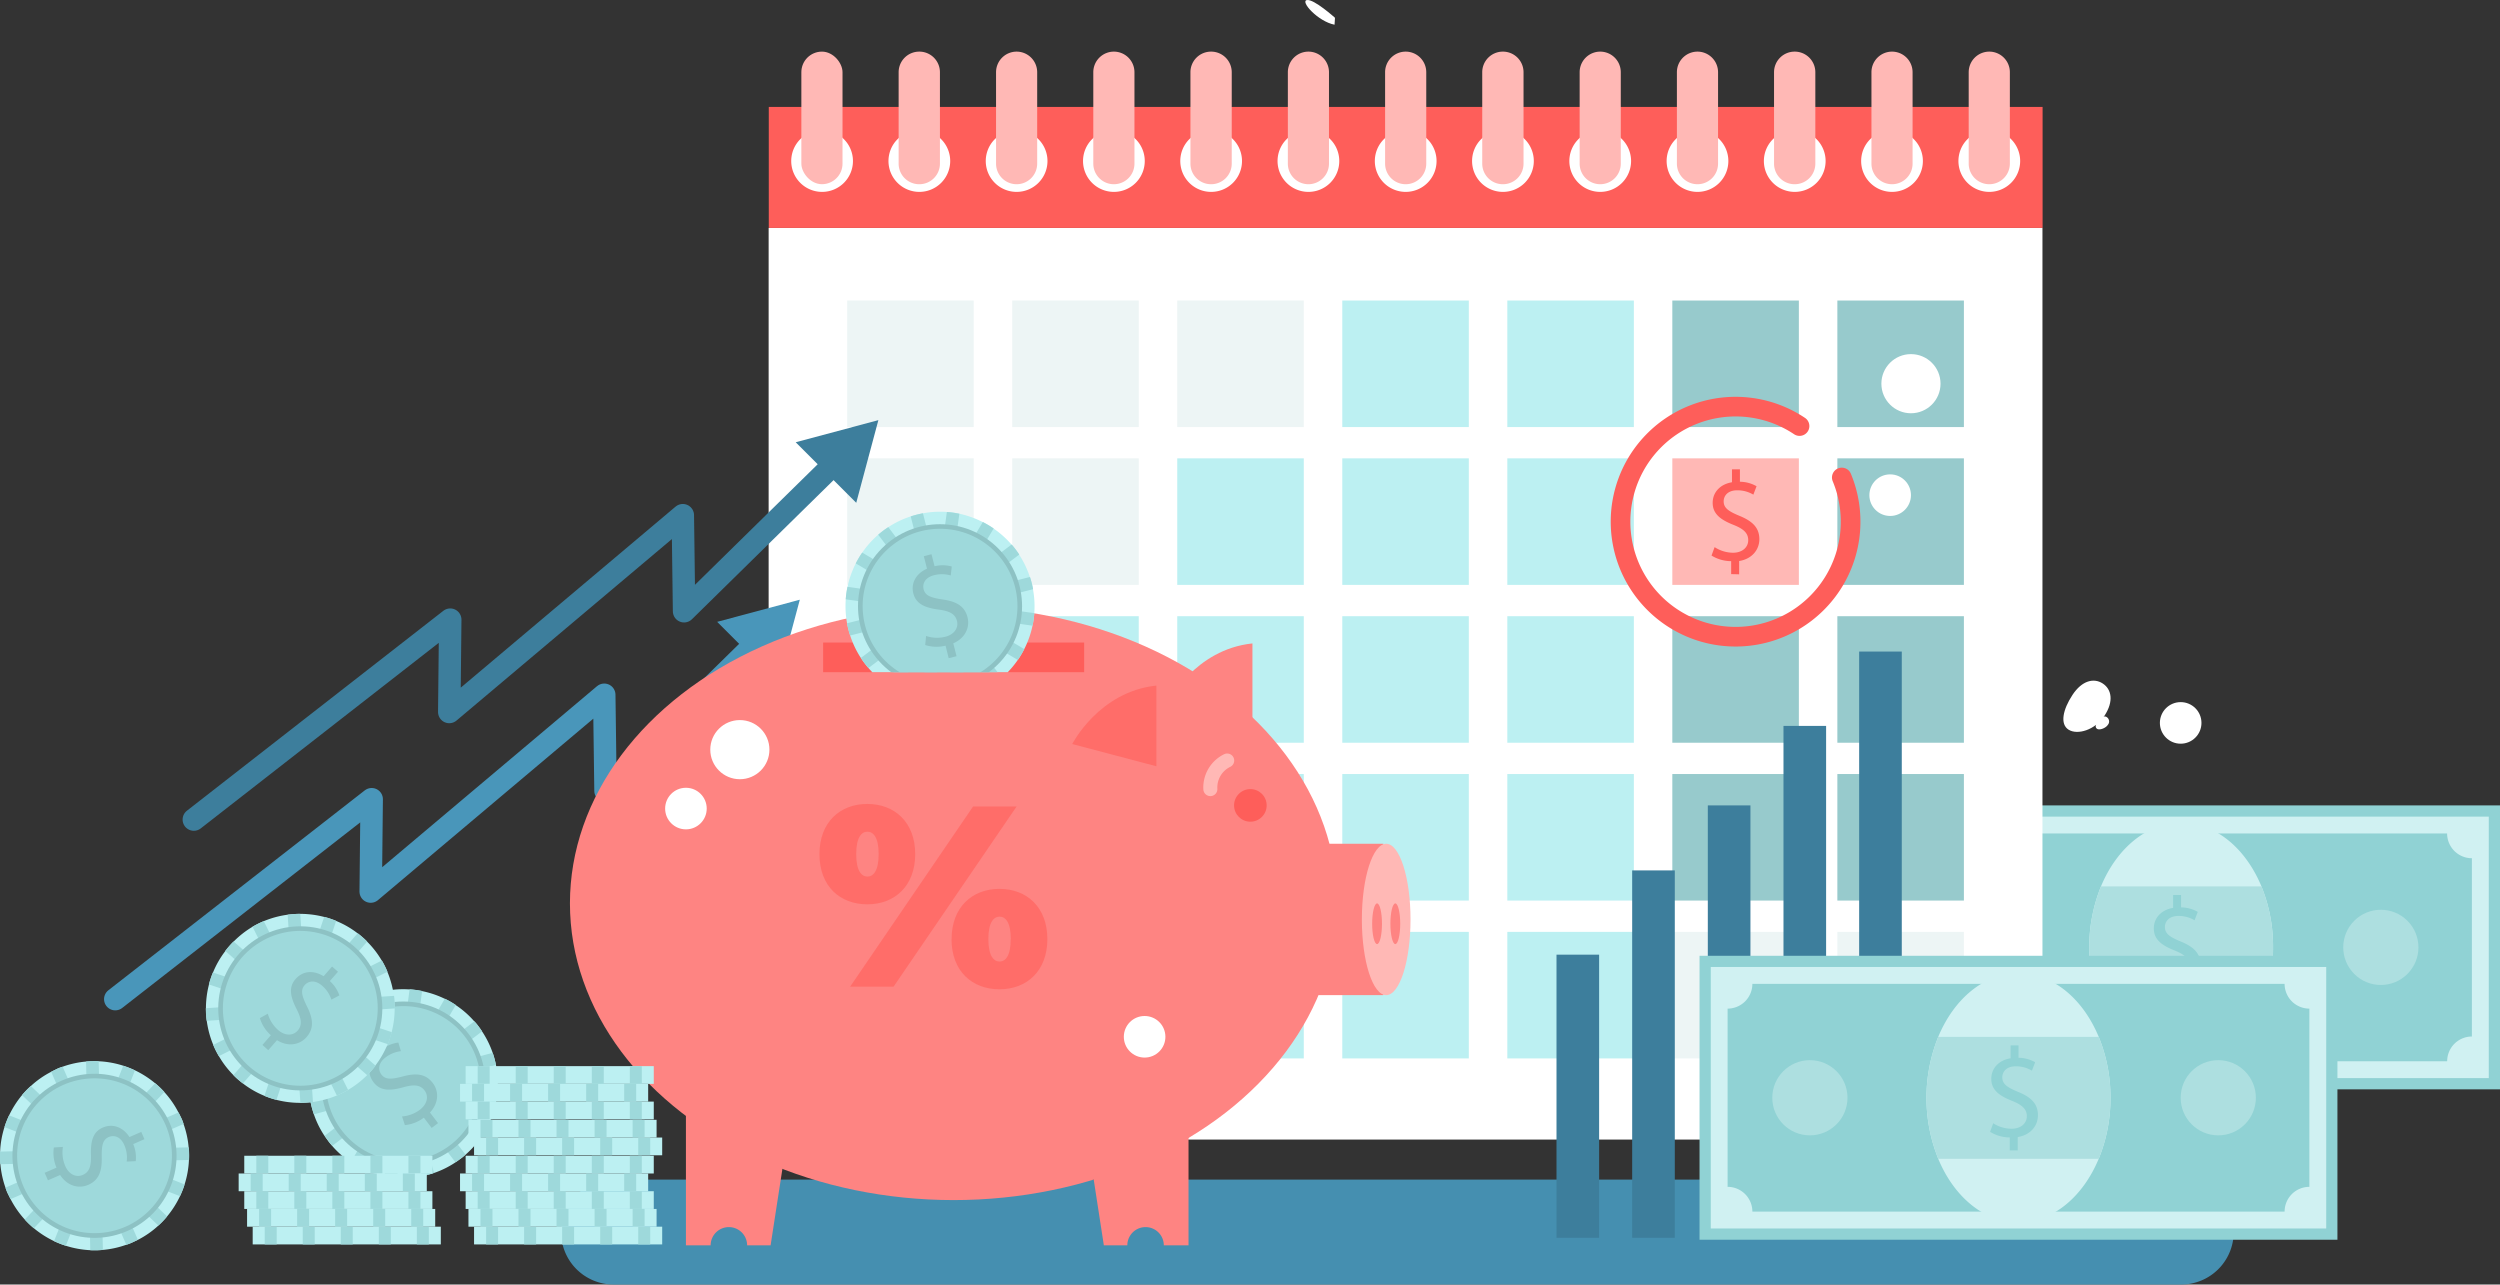 <svg xmlns="http://www.w3.org/2000/svg" xmlns:xlink="http://www.w3.org/1999/xlink" viewBox="0 0 891.02 457.81"><rect x="0" y="0" width="891.02" height="457.81" fill="#333333" stroke="none"/><defs><clipPath id="clip-path"><rect x="299.05" y="178.36" width="71.75" height="61.21" fill="none"/></clipPath></defs><g id="Layer_2" data-name="Layer 2"><g id="Layer_1-2" data-name="Layer 1"><rect x="663.67" y="287.05" width="227.35" height="101.2" fill="#90d2d4"/><rect x="730.75" y="227.97" width="93.2" height="219.35" transform="translate(1114.99 -439.7) rotate(90)" fill="#d0f1f2"/><path d="M881,369.42V305.88a8.83,8.83,0,0,1-8.83-8.83H682.5a8.83,8.83,0,0,1-8.83,8.83v63.54a8.83,8.83,0,0,1,8.83,8.83H872.19A8.83,8.83,0,0,1,881,369.42Z" fill="#90d2d4"/><path d="M810.14,337.65A56.78,56.78,0,0,1,806,359.38c-5.62,13.53-16.32,22.67-28.6,22.67s-23-9.14-28.6-22.67a58.31,58.31,0,0,1,0-43.46c5.61-13.53,16.31-22.67,28.6-22.67s23,9.14,28.6,22.67A56.78,56.78,0,0,1,810.14,337.65Z" fill="#d0f1f2"/><circle cx="848.55" cy="337.65" r="13.4" transform="translate(9.78 698.91) rotate(-45)" fill="#addfe0"/><circle cx="703.01" cy="337.65" r="13.4" transform="translate(-32.85 595.99) rotate(-45)" fill="#addfe0"/><path d="M810.14,337.65A56.78,56.78,0,0,1,806,359.38h-57.2a58.31,58.31,0,0,1,0-43.46H806A56.78,56.78,0,0,1,810.14,337.65Z" fill="#addfe0"/><path d="M774.23,356.35v-4.6a13.29,13.29,0,0,1-7-2l1.09-3.06a12.1,12.1,0,0,0,6.57,2c3.23,0,5.42-1.87,5.42-4.46s-1.78-4.06-5.15-5.43c-4.65-1.82-7.52-3.92-7.52-7.88,0-3.78,2.69-6.66,6.88-7.34v-4.6h2.83v4.42A12.19,12.19,0,0,1,783.3,325l-1.14,3a11,11,0,0,0-5.74-1.55c-3.51,0-4.83,2.1-4.83,3.92,0,2.37,1.68,3.56,5.65,5.2,4.69,1.91,7.06,4.28,7.06,8.34,0,3.6-2.5,7-7.2,7.75v4.73Z" fill="#90d2d4"/><path d="M777.41,457.81H218.68a18.7,18.7,0,0,1-18.7-18.7h0a18.7,18.7,0,0,1,18.7-18.69H777.41a18.69,18.69,0,0,1,18.7,18.69h0A18.7,18.7,0,0,1,777.41,457.81Z" fill="#458fb0"/><path d="M170.51,365.75c.46.61.9,1.22,1.3,1.84a33.37,33.37,0,0,1,3.79,7.67,33,33,0,0,1,1.17,4.33,34.16,34.16,0,0,1,.57,8.84,33.42,33.42,0,0,1-.6,4.46A34,34,0,0,1,174,401a33.44,33.44,0,0,1-8.09,10.55c-.55.5-1.13,1-1.74,1.43s-1.21.9-1.84,1.3a33.11,33.11,0,0,1-7.66,3.79,32.71,32.71,0,0,1-4.34,1.17,33.71,33.71,0,0,1-13.29,0,33.65,33.65,0,0,1-8.1-2.74,32.21,32.21,0,0,1-3.9-2.24,33.05,33.05,0,0,1-6.65-5.85c-.49-.55-1-1.13-1.43-1.74s-.9-1.21-1.3-1.83a32.93,32.93,0,0,1-3.78-7.67,31.29,31.29,0,0,1-1.18-4.34,34.05,34.05,0,0,1-.57-8.83,37,37,0,0,1,.6-4.46,34,34,0,0,1,2.74-8.09,30.32,30.32,0,0,1,2.25-3.9,32.77,32.77,0,0,1,5.84-6.65c.55-.5,1.14-1,1.74-1.43s1.21-.9,1.84-1.3a32.91,32.91,0,0,1,7.66-3.79,30.27,30.27,0,0,1,4.34-1.17,33.3,33.3,0,0,1,8.84-.57,33.88,33.88,0,0,1,12.55,3.34,30.93,30.93,0,0,1,3.9,2.24,33,33,0,0,1,6.65,5.84C169.58,364.57,170.05,365.15,170.51,365.75Z" fill="#bcf0f2"/><path d="M154.2,381l17.09-4.61,4.31-1.16a33,33,0,0,1,1.17,4.33l-4.31,1.17-17.35,4.69,22.23,3a33.42,33.42,0,0,1-.6,4.46l-4.41-.59L154.78,390l15.35,8.81L174,401a32.21,32.21,0,0,1-2.24,3.9l-3.86-2.21-15.59-9,13.6,17.82c-.55.5-1.13,1-1.74,1.43s-1.21.9-1.84,1.3l-13.43-17.6,4.61,17.09,1.16,4.3a32.71,32.71,0,0,1-4.34,1.17l-1.17-4.3-4.68-17.36-2.39,17.82-.6,4.41a33.49,33.49,0,0,1-4.45-.6l.58-4.41L140,397.24l-8.82,15.34-2.22,3.87a32.21,32.21,0,0,1-3.9-2.24l2.22-3.86,9-15.59-17.82,13.6c-.49-.55-1-1.13-1.43-1.74s-.9-1.21-1.3-1.83l17.61-13.44L116.18,396l-4.3,1.15a31.29,31.29,0,0,1-1.18-4.34l4.31-1.17,17.35-4.67-17.82-2.39-4.41-.6a37,37,0,0,1,.6-4.46l22,2.95-15.34-8.82-3.87-2.22a30.32,30.32,0,0,1,2.25-3.9l3.85,2.21,15.59,9-13.6-17.82c.55-.5,1.14-1,1.74-1.43s1.21-.9,1.84-1.3l13.44,17.6L134,358.63l-1.16-4.3a30.27,30.27,0,0,1,4.34-1.17l1.16,4.3L143,374.82l2.4-17.82.59-4.41a33.64,33.64,0,0,1,4.46.6l-.6,4.41-2.35,17.55,8.81-15.35,2.23-3.87a30.93,30.93,0,0,1,3.9,2.24L160.21,362l-9,15.58L169.08,364c.5.56,1,1.14,1.43,1.74s.9,1.22,1.3,1.84Z" fill="#9ed9db"/><circle cx="143.74" cy="386.19" r="29.24" fill="#8dc2c4"/><circle cx="143.74" cy="386.19" r="27.59" transform="translate(-97.56 52.15) rotate(-15.43)" fill="#9ed9db"/><path d="M153.85,402l-2.79-3.66A13.21,13.21,0,0,1,144.3,401l-1-3.09a12.19,12.19,0,0,0,6.41-2.43c2.57-2,3.17-4.77,1.6-6.84s-3.88-2.14-7.39-1.18c-4.8,1.37-8.35,1.44-10.76-1.71s-1.9-6.92,1-10l-2.79-3.65,2.24-1.72,2.69,3.51a12.09,12.09,0,0,1,5.67-2.32l.92,3.08a11,11,0,0,0-5.5,2.25c-2.79,2.13-2.57,4.6-1.47,6.05,1.44,1.88,3.5,1.8,7.65.7,4.89-1.33,8.21-.88,10.67,2.34,2.19,2.87,2.24,7.07-1,10.53l2.88,3.77Z" fill="#8dc2c4"/><path d="M47.11,442.82c-.7.3-1.39.58-2.1.82a33.38,33.38,0,0,1-8.34,1.84,32.24,32.24,0,0,1-4.5.1A34.13,34.13,0,0,1,23.46,444a35,35,0,0,1-4.19-1.65,34.11,34.11,0,0,1-7.2-4.6,31.75,31.75,0,0,1-3.25-3.11,33.44,33.44,0,0,1-5.05-7.27c-.35-.66-.67-1.34-1-2s-.59-1.4-.83-2.1A33.34,33.34,0,0,1,.14,414.9a32.1,32.1,0,0,1-.1-4.49,33.76,33.76,0,0,1,1.56-8.72,34.89,34.89,0,0,1,1.65-4.18,34.11,34.11,0,0,1,4.6-7.2A31.9,31.9,0,0,1,11,387.06,32.67,32.67,0,0,1,18.24,382c.65-.35,1.33-.66,2-1s1.39-.58,2.09-.82a33.56,33.56,0,0,1,8.35-1.84,32.1,32.1,0,0,1,4.49-.1,33.83,33.83,0,0,1,12.9,3.22,33.85,33.85,0,0,1,7.2,4.6,30.75,30.75,0,0,1,3.25,3.11,33.14,33.14,0,0,1,5.06,7.27c.35.66.67,1.34,1,2s.58,1.4.82,2.1A32.93,32.93,0,0,1,67.24,409a32.1,32.1,0,0,1,.1,4.49,33.36,33.36,0,0,1-1.57,8.72,31.83,31.83,0,0,1-1.65,4.18,33.71,33.71,0,0,1-4.6,7.2,30.75,30.75,0,0,1-3.11,3.25,32.67,32.67,0,0,1-7.27,5.06C48.49,442.2,47.81,442.51,47.11,442.82Z" fill="#bcf0f2"/><path d="M36.19,423.32l.38,17.7.1,4.46a32.24,32.24,0,0,1-4.5.1l-.09-4.47-.4-18L23.46,444a35,35,0,0,1-4.19-1.65l1.64-4.14,6.48-16.47L15.15,434.53l-3.08,3.23a31.75,31.75,0,0,1-3.25-3.11l3.08-3.22,12.43-13L3.77,427.38c-.35-.66-.67-1.34-1-2s-.59-1.4-.83-2.1l20.32-8.83-17.7.39-4.45.09a32.1,32.1,0,0,1-.1-4.49l4.45-.11,18-.38L5.75,403.33,1.6,401.69a34.89,34.89,0,0,1,1.65-4.18l4.14,1.62,16.48,6.5L11.08,393.39l-3.23-3.08A31.9,31.9,0,0,1,11,387.06l3.21,3.07,13,12.44L18.24,382c.65-.35,1.33-.66,2-1s1.39-.58,2.09-.82l8.83,20.32-.39-17.71-.09-4.45a32.1,32.1,0,0,1,4.49-.1l.11,4.46.38,18L42.28,384l1.64-4.14a34.24,34.24,0,0,1,4.18,1.65L40,402.09l12.24-12.78,3.08-3.22a30.75,30.75,0,0,1,3.25,3.11l-3.07,3.22-12.43,13,20.56-8.94c.35.66.67,1.34,1,2s.58,1.4.82,2.1l-20.31,8.83,17.7-.39,4.45-.09a32.1,32.1,0,0,1,.1,4.49l-4.46.1-18,.39,16.72,6.59,4.14,1.64a31.83,31.83,0,0,1-1.65,4.18L60,424.71l-16.47-6.5,12.78,12.24,3.23,3.09a30.75,30.75,0,0,1-3.11,3.25l-3.23-3.08-13-12.43,8.93,20.57c-.65.35-1.33.66-2,1s-1.39.58-2.1.82Z" fill="#9ed9db"/><circle cx="33.69" cy="411.92" r="29.24" transform="translate(-361.88 292.18) rotate(-68.48)" fill="#8dc2c4"/><circle cx="33.69" cy="411.92" r="27.59" transform="translate(-27.58 3.19) rotate(-3.85)" fill="#9ed9db"/><path d="M15.91,418l4.22-1.84a13.35,13.35,0,0,1-.94-7.19l3.24-.21a12.12,12.12,0,0,0,.82,6.8c1.29,3,3.87,4.23,6.26,3.19s3-3.25,2.92-6.88c-.18-5,.6-8.46,4.23-10,3.47-1.51,7.18-.19,9.48,3.38l4.22-1.83,1.12,2.59-4,1.76a12.17,12.17,0,0,1,.9,6.07l-3.22.16a11,11,0,0,0-.86-5.89c-1.4-3.22-3.85-3.59-5.52-2.87-2.18.95-2.59,3-2.52,7.26.12,5.07-1.11,8.18-4.83,9.8-3.3,1.43-7.4.48-10-3.52l-4.34,1.89Z" fill="#8dc2c4"/><path d="M132.36,381.58c-.5.57-1,1.12-1.54,1.64a33.16,33.16,0,0,1-6.76,5.22,31.41,31.41,0,0,1-4,2A33.93,33.93,0,0,1,98.52,392a32,32,0,0,1-4.27-1.43,33,33,0,0,1-7.67-4.41c-.6-.44-1.17-.92-1.75-1.42s-1.12-1-1.63-1.55A32.59,32.59,0,0,1,78,376.4a31.41,31.41,0,0,1-2-4,33.9,33.9,0,0,1-1.52-21.51,32.43,32.43,0,0,1,1.43-4.27,32.84,32.84,0,0,1,4.41-7.68c.44-.59.92-1.17,1.42-1.74s1-1.12,1.55-1.64A33.21,33.21,0,0,1,90,330.31a32.77,32.77,0,0,1,4-2,33.82,33.82,0,0,1,21.52-1.51,31.3,31.3,0,0,1,4.26,1.42,32.88,32.88,0,0,1,7.68,4.42c.59.44,1.17.92,1.74,1.42s1.12,1,1.64,1.54a33.21,33.21,0,0,1,5.23,6.76,31.53,31.53,0,0,1,2,4,33.79,33.79,0,0,1,1.51,21.51,31.89,31.89,0,0,1-1.42,4.27,33.34,33.34,0,0,1-4.41,7.67C133.34,380.43,132.86,381,132.36,381.58Z" fill="#bcf0f2"/><path d="M114.16,368.62l7.9,15.83,2,4a31.41,31.41,0,0,1-4,2l-2-4-8-16.08,1.48,22.38a33.74,33.74,0,0,1-4.49.29l-.29-4.44L105.53,371l-5.6,16.79L98.52,392a32,32,0,0,1-4.27-1.43l1.41-4.22,5.7-17.05L86.58,386.13c-.6-.44-1.17-.92-1.75-1.42s-1.12-1-1.63-1.55l14.59-16.65L82,374.42l-4,2a31.41,31.41,0,0,1-2-4l4-2,16.09-8L78.1,363.54l-4.45.29a33.74,33.74,0,0,1-.29-4.49l4.43-.3,17.67-1.16-16.79-5.61-4.23-1.4a32.43,32.43,0,0,1,1.43-4.27L80.09,348l17,5.69L80.28,338.92c.44-.59.92-1.17,1.42-1.74s1-1.12,1.55-1.64l16.66,14.6L92,334.3l-2-4a32.77,32.77,0,0,1,4-2l2,4,8,16.08-1.18-17.94-.29-4.43a33.75,33.75,0,0,1,4.49-.3l1.45,22.1L114.13,331l1.42-4.22a31.3,31.3,0,0,1,4.26,1.42l-1.41,4.22-5.69,17.06,14.78-16.86c.59.44,1.17.92,1.74,1.42s1.12,1,1.64,1.54l-14.6,16.66,15.84-7.91,4-2a31.53,31.53,0,0,1,2,4l-4,2-16.09,8L136,355.22l4.44-.29a33.49,33.49,0,0,1,.3,4.48l-4.44.3-17.67,1.16,16.79,5.6,4.23,1.42a31.89,31.89,0,0,1-1.42,4.27L134,370.75l-17-5.7,16.87,14.78c-.45.6-.93,1.17-1.43,1.75s-1,1.12-1.54,1.64Z" fill="#9ed9db"/><circle cx="107.03" cy="359.38" r="29.24" transform="translate(-14.28 4.57) rotate(-2.29)" fill="#8dc2c4"/><circle cx="107.03" cy="359.38" r="27.59" transform="translate(-172.13 109.02) rotate(-31.53)" fill="#9ed9db"/><path d="M93.54,372.42l3-3.46a13.21,13.21,0,0,1-3.92-6.1l2.83-1.57a12.27,12.27,0,0,0,3.65,5.8c2.43,2.13,5.31,2.16,7,.21s1.34-4.22-.3-7.47c-2.29-4.44-3.07-7.91-.46-10.89s6.41-3.23,10-1l3-3.46,2.12,1.86-2.91,3.32a12,12,0,0,1,3.4,5.11l-2.84,1.51a10.93,10.93,0,0,0-3.29-4.95c-2.64-2.31-5-1.61-6.22-.24-1.56,1.78-1.07,3.79.83,7.63,2.27,4.54,2.48,7.88-.19,10.93-2.37,2.71-6.48,3.59-10.52,1.08l-3.12,3.57Z" fill="#8dc2c4"/><rect x="278.05" y="46.57" width="449" height="30" fill="#fff"/><rect x="273.95" y="81.24" width="454" height="324.91" fill="#fff"/><rect x="301.94" y="107.11" width="45.1" height="45.1" fill="#edf5f5"/><rect x="360.76" y="107.11" width="45.1" height="45.1" fill="#edf5f5"/><rect x="419.58" y="107.11" width="45.1" height="45.1" fill="#edf5f5"/><rect x="478.4" y="107.11" width="45.1" height="45.1" fill="#bcf0f2"/><rect x="537.22" y="107.11" width="45.1" height="45.1" fill="#bcf0f2"/><rect x="596.03" y="107.11" width="45.1" height="45.1" fill="#97cacc"/><rect x="654.85" y="107.11" width="45.1" height="45.1" fill="#97cacc"/><rect x="301.94" y="163.36" width="45.1" height="45.1" fill="#edf5f5"/><rect x="360.76" y="163.36" width="45.1" height="45.1" fill="#edf5f5"/><rect x="419.58" y="163.36" width="45.1" height="45.1" fill="#bcf0f2"/><rect x="478.4" y="163.36" width="45.1" height="45.1" fill="#bcf0f2"/><rect x="537.22" y="163.36" width="45.1" height="45.1" fill="#bcf0f2"/><rect x="596.03" y="163.36" width="45.1" height="45.1" fill="#ffb8b5"/><rect x="654.85" y="163.36" width="45.1" height="45.1" fill="#97cacc"/><rect x="301.94" y="219.62" width="45.1" height="45.1" fill="#bcf0f2"/><rect x="360.76" y="219.62" width="45.1" height="45.1" fill="#bcf0f2"/><rect x="419.58" y="219.62" width="45.1" height="45.1" fill="#bcf0f2"/><rect x="478.4" y="219.62" width="45.1" height="45.1" fill="#bcf0f2"/><rect x="537.22" y="219.62" width="45.1" height="45.1" fill="#bcf0f2"/><rect x="596.03" y="219.62" width="45.1" height="45.1" fill="#97cacc"/><rect x="654.85" y="219.62" width="45.1" height="45.1" fill="#97cacc"/><rect x="301.94" y="275.87" width="45.1" height="45.1" fill="#bcf0f2"/><rect x="360.76" y="275.87" width="45.1" height="45.1" fill="#bcf0f2"/><rect x="419.58" y="275.87" width="45.1" height="45.1" fill="#bcf0f2"/><rect x="478.4" y="275.87" width="45.1" height="45.1" fill="#bcf0f2"/><rect x="537.22" y="275.87" width="45.1" height="45.1" fill="#bcf0f2"/><rect x="596.03" y="275.87" width="45.1" height="45.1" fill="#97cacc"/><rect x="654.85" y="275.87" width="45.1" height="45.1" fill="#97cacc"/><rect x="301.94" y="332.13" width="45.1" height="45.1" fill="#bcf0f2"/><rect x="360.76" y="332.13" width="45.1" height="45.1" fill="#bcf0f2"/><rect x="419.58" y="332.13" width="45.1" height="45.1" fill="#bcf0f2"/><rect x="478.4" y="332.13" width="45.1" height="45.1" fill="#bcf0f2"/><rect x="537.22" y="332.13" width="45.1" height="45.1" fill="#bcf0f2"/><rect x="596.03" y="332.13" width="45.1" height="45.1" fill="#edf5f5"/><rect x="654.85" y="332.13" width="45.1" height="45.1" fill="#edf5f5"/><path d="M617,204.62V200a13.33,13.33,0,0,1-7-2l1.1-3a12.18,12.18,0,0,0,6.56,2c3.24,0,5.42-1.87,5.42-4.47s-1.77-4.06-5.15-5.42c-4.64-1.82-7.52-3.92-7.52-7.89,0-3.78,2.69-6.65,6.88-7.34v-4.6h2.83v4.42a12.12,12.12,0,0,1,5.93,1.6l-1.14,3a11,11,0,0,0-5.75-1.55c-3.51,0-4.83,2.09-4.83,3.92,0,2.37,1.69,3.55,5.66,5.19,4.69,1.92,7.06,4.29,7.06,8.34,0,3.6-2.51,7-7.2,7.75v4.74Z" fill="#fe5e5a"/><path d="M274,38.11V81.24H728V38.11Zm19,30.28a11,11,0,1,1,11-11A11,11,0,0,1,293,68.39Zm34.66,0a11,11,0,1,1,11-11A11,11,0,0,1,327.61,68.39Zm34.67,0a11,11,0,1,1,11-11A11,11,0,0,1,362.28,68.39Zm34.67,0a11,11,0,1,1,11-11A11,11,0,0,1,397,68.39Zm34.66,0a11,11,0,1,1,11-11A11,11,0,0,1,431.61,68.39Zm34.67,0a11,11,0,1,1,11-11A11,11,0,0,1,466.28,68.39Zm34.67,0a11,11,0,1,1,11-11A11,11,0,0,1,501,68.39Zm34.66,0a11,11,0,1,1,11-11A11,11,0,0,1,535.61,68.39Zm34.67,0a11,11,0,1,1,11-11A11,11,0,0,1,570.28,68.39Zm34.67,0a11,11,0,1,1,11-11A11,11,0,0,1,605,68.39Zm34.66,0a11,11,0,1,1,11-11A11,11,0,0,1,639.61,68.39Zm34.67,0a11,11,0,1,1,11-11A11,11,0,0,1,674.28,68.39Zm34.67,0a11,11,0,1,1,11-11A11,11,0,0,1,709,68.39Z" fill="#fe5e5a"/><rect x="285.61" y="18.4" width="14.67" height="47.25" rx="7.33" fill="#ffb8b5"/><path d="M327.61,65.66h0a7.34,7.34,0,0,1-7.33-7.34V25.74a7.34,7.34,0,0,1,7.33-7.34h0A7.34,7.34,0,0,1,335,25.74V58.32A7.34,7.34,0,0,1,327.61,65.66Z" fill="#ffb8b5"/><path d="M362.28,65.66h0A7.34,7.34,0,0,1,355,58.32V25.74a7.34,7.34,0,0,1,7.33-7.34h0a7.34,7.34,0,0,1,7.33,7.34V58.32A7.34,7.34,0,0,1,362.28,65.66Z" fill="#ffb8b5"/><path d="M397,65.66h0a7.34,7.34,0,0,1-7.34-7.34V25.74A7.34,7.34,0,0,1,397,18.4h0a7.34,7.34,0,0,1,7.33,7.34V58.32A7.34,7.34,0,0,1,397,65.66Z" fill="#ffb8b5"/><path d="M431.61,65.66h0a7.34,7.34,0,0,1-7.33-7.34V25.74a7.34,7.34,0,0,1,7.33-7.34h0A7.34,7.34,0,0,1,439,25.74V58.32A7.34,7.34,0,0,1,431.61,65.66Z" fill="#ffb8b5"/><path d="M466.28,65.66h0A7.34,7.34,0,0,1,459,58.32V25.74a7.34,7.34,0,0,1,7.33-7.34h0a7.34,7.34,0,0,1,7.33,7.34V58.32A7.34,7.34,0,0,1,466.28,65.66Z" fill="#ffb8b5"/><path d="M501,65.66h0a7.34,7.34,0,0,1-7.34-7.34V25.74A7.34,7.34,0,0,1,501,18.4h0a7.34,7.34,0,0,1,7.33,7.34V58.32A7.34,7.34,0,0,1,501,65.66Z" fill="#ffb8b5"/><path d="M535.61,65.66h0a7.34,7.34,0,0,1-7.33-7.34V25.74a7.34,7.34,0,0,1,7.33-7.34h0A7.34,7.34,0,0,1,543,25.74V58.32A7.34,7.34,0,0,1,535.61,65.66Z" fill="#ffb8b5"/><path d="M570.28,65.66h0A7.34,7.34,0,0,1,563,58.32V25.74a7.34,7.34,0,0,1,7.33-7.34h0a7.34,7.34,0,0,1,7.33,7.34V58.32A7.34,7.34,0,0,1,570.28,65.66Z" fill="#ffb8b5"/><path d="M605,65.66h0a7.34,7.34,0,0,1-7.34-7.34V25.74A7.34,7.34,0,0,1,605,18.4h0a7.34,7.34,0,0,1,7.33,7.34V58.32A7.34,7.34,0,0,1,605,65.66Z" fill="#ffb8b5"/><path d="M639.61,65.66h0a7.34,7.34,0,0,1-7.33-7.34V25.74a7.34,7.34,0,0,1,7.33-7.34h0A7.34,7.34,0,0,1,647,25.74V58.32A7.34,7.34,0,0,1,639.61,65.66Z" fill="#ffb8b5"/><path d="M674.28,65.66h0A7.34,7.34,0,0,1,667,58.32V25.74a7.34,7.34,0,0,1,7.33-7.34h0a7.34,7.34,0,0,1,7.33,7.34V58.32A7.34,7.34,0,0,1,674.28,65.66Z" fill="#ffb8b5"/><path d="M709,65.66h0a7.34,7.34,0,0,1-7.34-7.34V25.74A7.34,7.34,0,0,1,709,18.4h0a7.34,7.34,0,0,1,7.33,7.34V58.32A7.34,7.34,0,0,1,709,65.66Z" fill="#ffb8b5"/><rect x="165.96" y="411.92" width="67.05" height="6.32" fill="#bcf0f2"/><rect x="197.35" y="411.92" width="4.27" height="6.32" fill="#9ed9db"/><rect x="183.8" y="411.92" width="4.27" height="6.32" fill="#9ed9db"/><rect x="170.25" y="411.92" width="4.27" height="6.32" fill="#9ed9db"/><rect x="224.47" y="411.92" width="4.27" height="6.32" fill="#9ed9db"/><rect x="210.92" y="411.92" width="4.27" height="6.32" fill="#9ed9db"/><rect x="163.96" y="418.24" width="67.05" height="6.32" fill="#bcf0f2"/><rect x="195.35" y="418.24" width="4.27" height="6.32" fill="#9ed9db"/><rect x="181.8" y="418.24" width="4.27" height="6.32" fill="#9ed9db"/><rect x="168.25" y="418.24" width="4.27" height="6.32" fill="#9ed9db"/><rect x="222.47" y="418.24" width="4.27" height="6.32" fill="#9ed9db"/><rect x="208.92" y="418.24" width="4.27" height="6.32" fill="#9ed9db"/><rect x="165.96" y="424.56" width="67.05" height="6.32" fill="#bcf0f2"/><rect x="197.35" y="424.56" width="4.27" height="6.32" fill="#9ed9db"/><rect x="183.8" y="424.56" width="4.27" height="6.32" fill="#9ed9db"/><rect x="170.25" y="424.56" width="4.27" height="6.32" fill="#9ed9db"/><rect x="224.47" y="424.56" width="4.27" height="6.32" fill="#9ed9db"/><rect x="210.92" y="424.56" width="4.27" height="6.32" fill="#9ed9db"/><rect x="166.96" y="430.88" width="67.05" height="6.32" fill="#bcf0f2"/><rect x="198.35" y="430.88" width="4.27" height="6.32" fill="#9ed9db"/><rect x="184.8" y="430.88" width="4.27" height="6.32" fill="#9ed9db"/><rect x="171.25" y="430.88" width="4.27" height="6.32" fill="#9ed9db"/><rect x="225.47" y="430.88" width="4.27" height="6.32" fill="#9ed9db"/><rect x="211.92" y="430.88" width="4.27" height="6.32" fill="#9ed9db"/><rect x="168.96" y="437.2" width="67.05" height="6.32" fill="#bcf0f2"/><rect x="200.35" y="437.2" width="4.27" height="6.32" fill="#9ed9db"/><rect x="186.8" y="437.2" width="4.27" height="6.32" fill="#9ed9db"/><rect x="173.25" y="437.2" width="4.27" height="6.32" fill="#9ed9db"/><rect x="227.47" y="437.2" width="4.27" height="6.32" fill="#9ed9db"/><rect x="213.92" y="437.2" width="4.27" height="6.32" fill="#9ed9db"/><rect x="168.96" y="405.43" width="67.05" height="6.32" fill="#bcf0f2"/><rect x="200.35" y="405.43" width="4.27" height="6.32" fill="#9ed9db"/><rect x="186.8" y="405.43" width="4.27" height="6.32" fill="#9ed9db"/><rect x="173.25" y="405.43" width="4.27" height="6.32" fill="#9ed9db"/><rect x="227.47" y="405.43" width="4.27" height="6.32" fill="#9ed9db"/><rect x="213.92" y="405.43" width="4.27" height="6.32" fill="#9ed9db"/><rect x="87.06" y="411.92" width="67.05" height="6.32" fill="#bcf0f2"/><rect x="118.45" y="411.92" width="4.27" height="6.32" fill="#9ed9db"/><rect x="104.9" y="411.92" width="4.27" height="6.32" fill="#9ed9db"/><rect x="91.35" y="411.92" width="4.27" height="6.32" fill="#9ed9db"/><rect x="145.57" y="411.92" width="4.27" height="6.32" fill="#9ed9db"/><rect x="132.02" y="411.92" width="4.27" height="6.32" fill="#9ed9db"/><rect x="85.06" y="418.24" width="67.05" height="6.32" fill="#bcf0f2"/><rect x="116.45" y="418.24" width="4.27" height="6.32" fill="#9ed9db"/><rect x="102.9" y="418.24" width="4.27" height="6.32" fill="#9ed9db"/><rect x="89.35" y="418.24" width="4.27" height="6.32" fill="#9ed9db"/><rect x="143.57" y="418.24" width="4.27" height="6.32" fill="#9ed9db"/><rect x="130.02" y="418.24" width="4.27" height="6.32" fill="#9ed9db"/><rect x="87.06" y="424.56" width="67.05" height="6.32" fill="#bcf0f2"/><rect x="118.45" y="424.56" width="4.27" height="6.32" fill="#9ed9db"/><rect x="104.9" y="424.56" width="4.27" height="6.32" fill="#9ed9db"/><rect x="91.35" y="424.56" width="4.27" height="6.32" fill="#9ed9db"/><rect x="145.57" y="424.56" width="4.27" height="6.32" fill="#9ed9db"/><rect x="132.02" y="424.56" width="4.27" height="6.32" fill="#9ed9db"/><rect x="88.06" y="430.88" width="67.05" height="6.32" fill="#bcf0f2"/><rect x="119.45" y="430.88" width="4.27" height="6.32" fill="#9ed9db"/><rect x="105.9" y="430.88" width="4.27" height="6.32" fill="#9ed9db"/><rect x="92.35" y="430.88" width="4.27" height="6.32" fill="#9ed9db"/><rect x="146.57" y="430.88" width="4.27" height="6.32" fill="#9ed9db"/><rect x="133.02" y="430.88" width="4.27" height="6.32" fill="#9ed9db"/><rect x="90.06" y="437.2" width="67.05" height="6.32" fill="#bcf0f2"/><rect x="121.45" y="437.2" width="4.27" height="6.32" fill="#9ed9db"/><rect x="107.9" y="437.2" width="4.27" height="6.32" fill="#9ed9db"/><rect x="94.35" y="437.2" width="4.27" height="6.32" fill="#9ed9db"/><rect x="148.57" y="437.2" width="4.27" height="6.32" fill="#9ed9db"/><rect x="135.02" y="437.2" width="4.27" height="6.32" fill="#9ed9db"/><path d="M656.43,170.18a41,41,0,1,1-15.06-18.33" fill="none" stroke="#fe5e5a" stroke-linecap="round" stroke-linejoin="round" stroke-width="7"/><path d="M475.8,6.34s-7.47-6.73-10-6.32,3.88,7.62,9.84,8.79Z" fill="#fff"/><polyline points="69.08 292.1 160.47 220.85 160.12 253.76 243.36 183.62 243.81 217.85 302.06 160.63" fill="none" stroke="#3d7e9c" stroke-linecap="round" stroke-linejoin="round" stroke-width="8"/><polygon points="313.06 149.74 283.6 157.63 305.17 179.2 313.06 149.74" fill="#3d7e9c"/><polyline points="41.08 356.1 132.47 284.85 132.12 317.76 215.36 247.62 215.81 281.86 274.06 224.63" fill="none" stroke="#4996ba" stroke-linecap="round" stroke-linejoin="round" stroke-width="8"/><polygon points="285.06 213.74 255.6 221.63 277.17 243.2 285.06 213.74" fill="#4996ba"/><rect x="554.75" y="340.25" width="15.19" height="100.91" fill="#3d7e9c"/><rect x="581.72" y="310.22" width="15.19" height="130.94" fill="#3d7e9c"/><rect x="608.68" y="287.05" width="15.19" height="154.12" fill="#3d7e9c"/><rect x="635.65" y="258.72" width="15.19" height="182.44" fill="#3d7e9c"/><rect x="662.62" y="232.22" width="15.19" height="208.94" fill="#3d7e9c"/><rect x="605.73" y="340.65" width="227.35" height="101.2" fill="#90d2d4"/><rect x="672.8" y="281.57" width="93.2" height="219.35" transform="translate(1110.65 -328.16) rotate(90)" fill="#d0f1f2"/><path d="M823.08,423V359.48a8.83,8.83,0,0,1-8.83-8.83H624.56a8.83,8.83,0,0,1-8.83,8.83V423a8.83,8.83,0,0,1,8.83,8.83H814.25A8.83,8.83,0,0,1,823.08,423Z" fill="#90d2d4"/><path d="M752.2,391.25A56.78,56.78,0,0,1,748,413c-5.62,13.53-16.32,22.67-28.6,22.67s-23-9.14-28.6-22.67a58.31,58.31,0,0,1,0-43.46c5.61-13.53,16.31-22.67,28.6-22.67s23,9.14,28.6,22.67A56.78,56.78,0,0,1,752.2,391.25Z" fill="#d0f1f2"/><circle cx="790.61" cy="391.25" r="13.4" fill="#addfe0"/><circle cx="645.06" cy="391.25" r="13.4" fill="#addfe0"/><path d="M752.2,391.25A56.78,56.78,0,0,1,748,413h-57.2a58.31,58.31,0,0,1,0-43.46H748A56.78,56.78,0,0,1,752.2,391.25Z" fill="#addfe0"/><path d="M716.29,410v-4.61a13.26,13.26,0,0,1-7-2l1.1-3.05a12.17,12.17,0,0,0,6.56,1.95c3.24,0,5.43-1.87,5.43-4.46s-1.78-4.06-5.15-5.43c-4.65-1.82-7.52-3.92-7.52-7.88,0-3.78,2.68-6.65,6.88-7.34v-4.6h2.82V377a12.2,12.2,0,0,1,5.93,1.59l-1.14,3a11.1,11.1,0,0,0-5.74-1.55c-3.51,0-4.83,2.1-4.83,3.92,0,2.37,1.68,3.56,5.65,5.2,4.69,1.91,7.06,4.28,7.06,8.34,0,3.6-2.51,7-7.2,7.75V410Z" fill="#90d2d4"/><ellipse cx="339.88" cy="321.98" rx="136.75" ry="105.74" fill="#fe8482"/><path d="M244.47,386.19v57.66h8.81a6.5,6.5,0,0,1,13,0h8.37l8.9-57.66Z" fill="#fe8482"/><path d="M423.6,386.19v57.66h-8.81a6.5,6.5,0,0,0-13,0h-8.37l-8.89-57.66Z" fill="#fe8482"/><rect x="293.37" y="229.01" width="93.03" height="10.57" fill="#fe5e5a"/><rect x="462.71" y="300.72" width="30.33" height="53.95" fill="#fe8482"/><circle cx="445.64" cy="287.05" r="5.81" fill="#fe5e5a"/><ellipse cx="494.05" cy="327.7" rx="8.67" ry="26.98" fill="#ffb8b5"/><ellipse cx="490.8" cy="329.23" rx="1.75" ry="7.25" fill="#fe8482"/><ellipse cx="497.3" cy="329.23" rx="1.75" ry="7.25" fill="#fe8482"/><path d="M431.38,281.24a10.69,10.69,0,0,1,6-10.18" fill="none" stroke="#ffb8b5" stroke-linecap="round" stroke-linejoin="round" stroke-width="5"/><path d="M292.06,304.42c0-11.38,7.34-17.89,17.06-17.89s17.07,6.51,17.07,17.89-7.34,17.89-17.07,17.89S292.06,315.89,292.06,304.42Zm54.77-17h15.51l-43.86,64.23H303Zm-33.67,17c0-6.15-2-8-4-8s-4,1.84-4,8,2,8,4,8S313.16,310.56,313.16,304.42Zm26,30.28c0-11.38,7.34-17.9,17.06-17.9s17.07,6.52,17.07,17.9-7.34,17.89-17.07,17.89S339.13,346.16,339.13,334.7Zm21.1,0c0-6.15-2-8-4-8s-4,1.84-4,8,2,8,4,8S360.23,340.84,360.23,334.7Z" fill="#ff6d69"/><path d="M416.38,250.16s9.5-18.69,30-20.84v28.76Z" fill="#fe8482"/><path d="M382.15,265.18s9.5-18.68,30-20.84v28.77Z" fill="#ff6d69"/><g clip-path="url(#clip-path)"><path d="M367.69,207.8c.18.74.35,1.47.47,2.2a33.33,33.33,0,0,1,.47,8.54A31.57,31.57,0,0,1,368,223a33.45,33.45,0,0,1-2.95,8.35,33.93,33.93,0,0,1-8,10.23,33.13,33.13,0,0,1-3.6,2.7,32.71,32.71,0,0,1-8,3.82c-.7.24-1.42.44-2.16.63s-1.47.35-2.2.47a32.81,32.81,0,0,1-8.53.47,31.56,31.56,0,0,1-4.45-.62,33.73,33.73,0,0,1-12.22-5.26,33.68,33.68,0,0,1-6.36-5.7,31.84,31.84,0,0,1-2.71-3.59,33,33,0,0,1-3.81-8c-.24-.7-.45-1.43-.63-2.16s-.36-1.47-.48-2.2a33.68,33.68,0,0,1,5.41-25.2,34.12,34.12,0,0,1,5.7-6.37,31.88,31.88,0,0,1,3.6-2.7,32.52,32.52,0,0,1,8-3.82c.7-.24,1.42-.44,2.16-.63s1.47-.35,2.2-.48a33.28,33.28,0,0,1,8.53-.47,32.88,32.88,0,0,1,4.45.63,33.71,33.71,0,0,1,8.35,3,34.29,34.29,0,0,1,3.87,2.3,33.77,33.77,0,0,1,6.36,5.71,31,31,0,0,1,2.71,3.59,33.26,33.26,0,0,1,3.82,8C367.3,206.34,367.5,207.06,367.69,207.8Z" fill="#bcf0f2"/><path d="M346.69,215.44l17.52,2.47,4.42.63A31.57,31.57,0,0,1,368,223l-4.42-.63-17.8-2.5,19.27,11.48a34.16,34.16,0,0,1-2.3,3.86l-3.83-2.28-15.2-9L354.36,238l2.69,3.56a33.13,33.13,0,0,1-3.6,2.7l-2.67-3.55L340,226.35l5.5,21.74c-.7.24-1.42.44-2.16.63s-1.47.35-2.2.47l-5.43-21.47-2.48,17.53-.62,4.41a31.56,31.56,0,0,1-4.45-.62l.61-4.42,2.52-17.8-9.2,15.44-2.28,3.83a34.37,34.37,0,0,1-3.87-2.31l2.27-3.82,9.07-15.21L313.1,235.4l-3.56,2.68a31.84,31.84,0,0,1-2.71-3.59l3.56-2.68L324.75,221,303,226.5c-.24-.7-.45-1.43-.63-2.16s-.36-1.47-.48-2.2l21.47-5.44-17.53-2.47-4.41-.63a33.1,33.1,0,0,1,.63-4.45l4.41.61,17.8,2.52-15.44-9.2L305,200.8a33.3,33.3,0,0,1,2.3-3.86l19,11.33L315.7,194.13,313,190.57a31.88,31.88,0,0,1,3.6-2.7l2.67,3.55,10.82,14.36-5.5-21.73c.7-.24,1.42-.44,2.16-.63s1.47-.35,2.2-.48l5.44,21.48,2.47-17.54.62-4.41a32.88,32.88,0,0,1,4.45.63l-.62,4.42-2.51,17.8,9.2-15.44,2.28-3.83a34.29,34.29,0,0,1,3.87,2.3l-2.28,3.83-9.07,15.21L357,196.74l3.57-2.68a31,31,0,0,1,2.71,3.59l-3.56,2.69-14.36,10.8,21.74-5.5c.24.7.44,1.42.63,2.16s.35,1.47.47,2.2Z" fill="#9ed9db"/><circle cx="335.03" cy="216.07" r="29.24" transform="translate(-54.65 300.19) rotate(-45)" fill="#8dc2c4"/><circle cx="335.03" cy="216.07" r="27.59" transform="translate(-10.94 17.99) rotate(-3.03)" fill="#9ed9db"/><path d="M338.12,234.58,337,230.12a13.25,13.25,0,0,1-7.25-.23l.31-3.23a12.12,12.12,0,0,0,6.85.29c3.14-.79,4.8-3.14,4.16-5.66s-2.72-3.5-6.33-4c-5-.63-8.25-2-9.22-5.8-.93-3.67,1-7.11,4.87-8.8l-1.13-4.46,2.74-.7,1.09,4.29a12,12,0,0,1,6.13.09l-.37,3.19a11.12,11.12,0,0,0-5.94-.09c-3.41.86-4.17,3.22-3.73,5,.59,2.29,2.51,3,6.76,3.65,5,.7,7.9,2.42,8.89,6.35.89,3.49-.71,7.37-5.07,9.28l1.16,4.59Z" fill="#8dc2c4"/></g><rect x="165.96" y="379.98" width="67.05" height="6.32" fill="#bcf0f2"/><rect x="197.35" y="379.98" width="4.27" height="6.32" fill="#9ed9db"/><rect x="183.8" y="379.98" width="4.27" height="6.32" fill="#9ed9db"/><rect x="170.25" y="379.98" width="4.27" height="6.32" fill="#9ed9db"/><rect x="224.47" y="379.98" width="4.27" height="6.32" fill="#9ed9db"/><rect x="210.92" y="379.98" width="4.27" height="6.32" fill="#9ed9db"/><rect x="163.96" y="386.3" width="67.05" height="6.32" fill="#bcf0f2"/><rect x="195.35" y="386.3" width="4.27" height="6.32" fill="#9ed9db"/><rect x="181.8" y="386.3" width="4.27" height="6.32" fill="#9ed9db"/><rect x="168.25" y="386.3" width="4.27" height="6.32" fill="#9ed9db"/><rect x="222.47" y="386.3" width="4.27" height="6.32" fill="#9ed9db"/><rect x="208.92" y="386.3" width="4.27" height="6.32" fill="#9ed9db"/><rect x="165.96" y="392.62" width="67.05" height="6.32" fill="#bcf0f2"/><rect x="197.35" y="392.62" width="4.27" height="6.32" fill="#9ed9db"/><rect x="183.8" y="392.62" width="4.27" height="6.32" fill="#9ed9db"/><rect x="170.25" y="392.62" width="4.27" height="6.32" fill="#9ed9db"/><rect x="224.47" y="392.62" width="4.27" height="6.32" fill="#9ed9db"/><rect x="210.92" y="392.62" width="4.27" height="6.32" fill="#9ed9db"/><rect x="166.96" y="399.11" width="67.05" height="6.32" fill="#bcf0f2"/><rect x="198.35" y="399.11" width="4.27" height="6.32" fill="#9ed9db"/><rect x="184.8" y="399.11" width="4.27" height="6.32" fill="#9ed9db"/><rect x="171.25" y="399.11" width="4.27" height="6.32" fill="#9ed9db"/><rect x="225.47" y="399.11" width="4.27" height="6.32" fill="#9ed9db"/><rect x="211.92" y="399.11" width="4.27" height="6.32" fill="#9ed9db"/><path d="M750.08,255.06c-3.36,5.17-9.68,7-12.83,5s-2-7.23,1.4-12.39,7.63-6.13,10.78-4.07S753.44,249.9,750.08,255.06Z" fill="#fff"/><path d="M751.25,258.35c-.78,1.2-3,2-3.85,1.4s-.45-1.68.33-2.88,2.22-1.87,3.09-1.31A1.85,1.85,0,0,1,751.25,258.35Z" fill="#fff"/><circle cx="263.69" cy="267.18" r="10.54" fill="#fff"/><circle cx="681.08" cy="136.75" r="10.54" fill="#fff"/><circle cx="244.47" cy="288.18" r="7.41" fill="#fff"/><circle cx="673.67" cy="176.48" r="7.41" fill="#fff"/><circle cx="777.21" cy="257.65" r="7.41" fill="#fff"/><circle cx="407.95" cy="369.52" r="7.41" fill="#fff"/></g></g></svg>